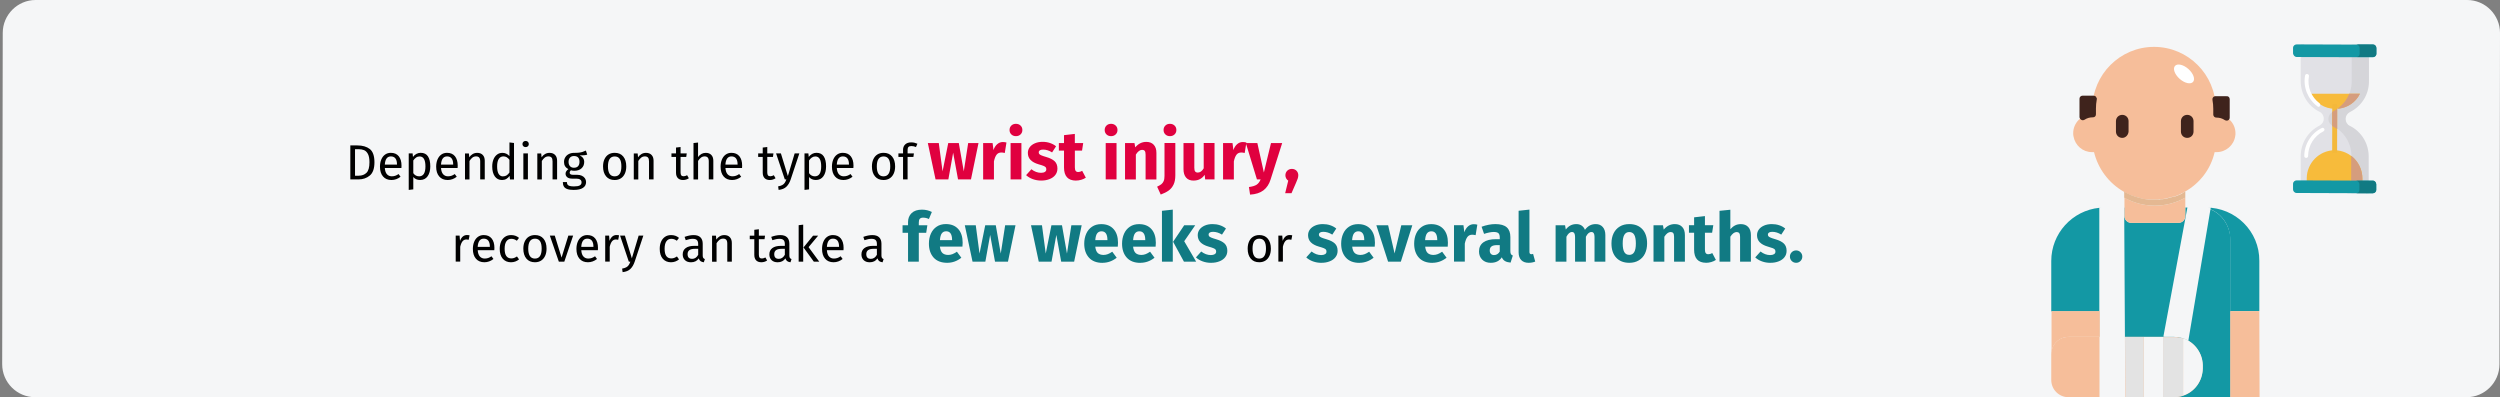 <?xml version="1.0" encoding="UTF-8"?>
<svg xmlns="http://www.w3.org/2000/svg" id="Ebene_1" version="1.1" viewBox="0 0 912 145">
  <rect x="0" y="0" width="912" height="145" fill="#808080" stroke="none"/>
  <defs>
    <style>
      .st0 {
        fill: #d59d7d;
      }

      .st1 {
        fill: #1398a4;
      }

      .st2 {
        fill: #f7bb3b;
      }

      .st3 {
        fill: #fff;
      }

      .st4 {
        fill: #3f231c;
      }

      .st5 {
        fill: #4671c4;
      }

      .st6 {
        fill: #e3e3e3;
      }

      .st7 {
        fill: #df0440;
      }

      .st8 {
        fill: #f6be9a;
      }

      .st9 {
        fill: #f7cdcd;
      }

      .st10 {
        fill: #117a83;
      }

      .st11 {
        fill: #d5d5d9;
      }

      .st12 {
        fill: #e1e1e6;
      }

      .st13 {
        fill: #f4b83a;
      }

      .st14 {
        fill: #e0003f;
      }

      .st15 {
        fill: #e4b892;
      }

      .st16 {
        fill: #f5f6f7;
      }
    </style>
  </defs>
  <g id="Page-1">
    <g id="vorlage">
      <g id="handgelenksverletzung-dauer-en">
        <g id="Mask">
          <path id="Path" class="st16" d="M912,12l-.2,120.9c0,6.6-5.4,12-12,12H12.8c-6.6,0-12-5.4-12-12L1,12C1,5.4,6.4,0,13,0h887c6.6,0,12,5.4,12,12Z"></path>
          <g id="Depending-on-the-typ">
            <path id="Dependingonthetypeof" d="M130.77,65.45c1.62,0,3-.47,4.13-1.41,1.13-.94,1.7-2.56,1.7-4.85s-.57-3.96-1.7-4.83c-1.13-.87-2.64-1.31-4.51-1.31h-2.59v12.4h2.97ZM130.9,64.1h-1.39v-9.68h1.26c.78,0,1.46.12,2.03.35s1.05.7,1.42,1.4c.37.7.56,1.71.56,3.01,0,1.86-.36,3.14-1.08,3.85-.72.71-1.66,1.06-2.81,1.06h0ZM142.81,65.67c1.2,0,2.3-.4,3.31-1.19h0l-.72-.99c-.42.29-.82.5-1.21.63-.38.13-.8.2-1.26.2-.72,0-1.31-.25-1.76-.74-.46-.49-.72-1.26-.79-2.3h6.05c.02-.29.04-.57.04-.85,0-1.46-.34-2.61-1.01-3.44-.67-.83-1.64-1.24-2.9-1.24-.8,0-1.5.22-2.1.65s-1.05,1.03-1.37,1.79-.48,1.64-.48,2.62c0,1.51.37,2.7,1.11,3.56s1.77,1.3,3.09,1.3ZM144.83,60.05h-4.45c.12-1.99.86-2.99,2.21-2.99.74,0,1.3.25,1.67.74s.56,1.21.56,2.14h0v.11ZM149.11,69.28l1.66-.2v-4.5c.6.72,1.43,1.08,2.48,1.08,1.19,0,2.11-.46,2.75-1.37.65-.91.97-2.11.97-3.6,0-1.57-.28-2.79-.85-3.65-.56-.86-1.45-1.3-2.66-1.3-.54,0-1.06.13-1.55.39s-.91.63-1.26,1.11h0l-.13-1.28h-1.42v13.32ZM152.86,64.32c-.43,0-.83-.1-1.19-.3-.36-.2-.66-.48-.9-.85h0v-4.63c.29-.43.62-.79,1.01-1.06.38-.28.81-.41,1.28-.41,1.43,0,2.14,1.21,2.14,3.64s-.78,3.62-2.34,3.62ZM163.31,65.67c1.2,0,2.3-.4,3.31-1.19h0l-.72-.99c-.42.29-.82.5-1.21.63-.38.13-.8.2-1.26.2-.72,0-1.31-.25-1.76-.74s-.72-1.26-.79-2.3h6.05c.02-.29.04-.57.04-.85,0-1.46-.34-2.61-1.01-3.44-.67-.83-1.64-1.24-2.9-1.24-.8,0-1.5.22-2.1.65-.59.43-1.05,1.03-1.37,1.79-.32.76-.48,1.64-.48,2.62,0,1.51.37,2.7,1.11,3.56.74.86,1.77,1.3,3.09,1.3ZM165.33,60.05h-4.45c.12-1.99.86-2.99,2.21-2.99.74,0,1.3.25,1.67.74.37.49.56,1.21.56,2.14h0v.11ZM171.27,65.45v-6.73c.34-.54.7-.95,1.08-1.24s.83-.43,1.33-.43.86.14,1.12.41c.25.28.38.75.38,1.42h0v6.57h1.66v-6.8c0-.9-.24-1.61-.73-2.12s-1.16-.77-2.02-.77c-.6,0-1.15.14-1.65.43-.5.29-.92.68-1.25,1.19h0l-.14-1.4h-1.42v9.49h1.66ZM183.15,65.67c.58,0,1.1-.13,1.57-.4.47-.27.86-.65,1.17-1.12h0l.16,1.31h1.46v-13.3l-1.66-.2v4.97c-.73-.78-1.58-1.17-2.56-1.17-.76,0-1.42.21-1.98.64s-1,1.02-1.3,1.77c-.3.76-.45,1.62-.45,2.59,0,1.5.32,2.69.94,3.58.63.89,1.51,1.33,2.64,1.33ZM183.51,64.35c-.7,0-1.23-.3-1.6-.9-.37-.6-.56-1.51-.56-2.74s.2-2.12.6-2.74c.4-.61.97-.92,1.7-.92.44,0,.84.1,1.2.31s.69.52,1,.93h0v4.64c-.34.47-.68.82-1.04,1.05-.36.23-.79.35-1.3.35ZM191.74,53.66c.35,0,.63-.1.85-.31.22-.21.32-.48.32-.8s-.11-.59-.32-.81c-.22-.22-.5-.32-.85-.32s-.61.11-.83.32c-.22.22-.32.49-.32.81s.11.59.32.8c.22.21.49.31.83.31ZM192.58,65.45v-9.49h-1.66v9.49h1.66ZM197.66,65.45v-6.73c.34-.54.7-.95,1.08-1.24s.83-.43,1.33-.43.86.14,1.12.41.38.75.38,1.42h0v6.57h1.66v-6.8c0-.9-.24-1.61-.73-2.12s-1.16-.77-2.03-.77c-.6,0-1.15.14-1.65.43s-.92.68-1.25,1.19h0l-.14-1.4h-1.42v9.49h1.66ZM209.36,69.28c1.45,0,2.56-.25,3.31-.75.76-.5,1.13-1.21,1.13-2.13,0-.5-.14-.95-.4-1.35-.27-.4-.65-.71-1.14-.94-.49-.23-1.06-.34-1.69-.34h-1.51c-.83,0-1.24-.26-1.24-.77,0-.17.04-.33.13-.49.08-.16.2-.29.34-.39.37.12.77.18,1.21.18,1.12,0,2-.3,2.65-.9.65-.6.97-1.37.97-2.32,0-1.09-.56-1.89-1.67-2.39.62,0,1.15-.02,1.58-.05s.83-.11,1.19-.23h0l-.49-1.49c-.48.22-.89.38-1.21.49-.33.11-.75.2-1.25.27-.5.07-1.13.09-1.87.08-.68,0-1.31.14-1.86.42-.56.28-1,.67-1.31,1.18-.32.5-.48,1.07-.48,1.71s.13,1.13.39,1.56c.26.43.66.78,1.21,1.07-.34.23-.59.49-.77.77s-.27.59-.27.9c0,.52.21.94.62,1.29.41.34,1.02.51,1.83.51h1.49c.6,0,1.07.11,1.4.34.34.23.5.56.5,1.01,0,.49-.21.86-.64,1.11s-1.14.37-2.13.37c-.68,0-1.21-.06-1.58-.17-.37-.11-.63-.28-.77-.5-.14-.22-.22-.52-.22-.91h-1.49c0,.66.13,1.2.38,1.62.25.42.67.73,1.27.94.59.21,1.4.31,2.42.31ZM209.41,61.2c-.64,0-1.13-.2-1.48-.59-.35-.39-.52-.91-.52-1.56s.17-1.15.51-1.54c.34-.39.82-.59,1.45-.59,1.36,0,2.03.7,2.03,2.11,0,.68-.17,1.22-.51,1.59-.34.38-.84.57-1.49.57ZM224.23,65.67c.88,0,1.63-.21,2.27-.62.64-.41,1.12-1,1.46-1.75.34-.75.5-1.62.5-2.6,0-1.52-.37-2.73-1.11-3.62-.74-.89-1.77-1.33-3.11-1.33-.89,0-1.65.21-2.29.62-.64.41-1.12,1-1.46,1.75s-.5,1.62-.5,2.6c0,1.52.37,2.73,1.12,3.62.74.89,1.78,1.33,3.11,1.33ZM224.23,64.33c-1.63,0-2.45-1.21-2.45-3.62s.82-3.64,2.47-3.64,2.43,1.21,2.43,3.62-.82,3.64-2.45,3.64ZM232.85,65.45v-6.73c.34-.54.7-.95,1.08-1.24.38-.29.83-.43,1.33-.43s.86.14,1.12.41.38.75.38,1.42h0v6.57h1.66v-6.8c0-.9-.24-1.61-.73-2.12s-1.16-.77-2.03-.77c-.6,0-1.15.14-1.65.43-.5.29-.91.68-1.25,1.19h0l-.14-1.4h-1.42v9.49h1.66ZM249.17,65.67c.79,0,1.5-.22,2.12-.65h0l-.63-1.1c-.47.25-.89.38-1.26.38-.41,0-.7-.11-.87-.33-.17-.22-.26-.58-.26-1.07h0v-5.65h2.07l.18-1.28h-2.25v-2.34l-1.66.2v2.14h-1.66v1.28h1.66v5.72c0,.88.22,1.55.68,2.01.45.46,1.08.69,1.88.69ZM254.66,65.45v-6.75c.34-.53.7-.94,1.08-1.22s.82-.43,1.31-.43.87.14,1.12.41c.26.28.39.75.39,1.42h0v6.57h1.66v-6.8c0-.9-.24-1.61-.73-2.12-.49-.52-1.16-.77-2.03-.77-1.13,0-2.06.51-2.81,1.53h0v-5.29l-1.66.18v13.28h1.66ZM267.07,65.67c1.2,0,2.3-.4,3.31-1.19h0l-.72-.99c-.42.29-.82.5-1.21.63-.38.13-.8.2-1.26.2-.72,0-1.31-.25-1.76-.74-.46-.49-.72-1.26-.79-2.3h6.05c.02-.29.04-.57.04-.85,0-1.46-.34-2.61-1.01-3.44-.67-.83-1.64-1.24-2.9-1.24-.8,0-1.5.22-2.1.65-.59.43-1.05,1.03-1.37,1.79-.32.76-.48,1.64-.48,2.62,0,1.51.37,2.7,1.11,3.56.74.86,1.77,1.3,3.09,1.3ZM269.08,60.05h-4.45c.12-1.99.86-2.99,2.21-2.99.74,0,1.3.25,1.67.74.37.49.56,1.21.56,2.14h0v.11ZM280.8,65.67c.79,0,1.5-.22,2.12-.65h0l-.63-1.1c-.47.25-.89.38-1.26.38-.41,0-.7-.11-.87-.33-.17-.22-.26-.58-.26-1.07h0v-5.65h2.07l.18-1.28h-2.25v-2.34l-1.66.2v2.14h-1.66v1.28h1.66v5.72c0,.88.23,1.55.68,2.01s1.08.69,1.88.69ZM284.02,69.28c1.24-.13,2.19-.52,2.85-1.16s1.19-1.51,1.56-2.62h0l3.17-9.54h-1.71l-2.48,8.28-2.54-8.28h-1.76l3.19,9.49h.56c-.19.54-.4.97-.62,1.29-.22.32-.52.58-.89.78-.37.2-.87.36-1.49.47h0l.18,1.3ZM293.49,69.28l1.66-.2v-4.5c.6.72,1.43,1.08,2.48,1.08,1.19,0,2.11-.46,2.75-1.37.65-.91.97-2.11.97-3.6,0-1.57-.28-2.79-.85-3.65-.56-.86-1.45-1.3-2.66-1.3-.54,0-1.06.13-1.55.39s-.91.63-1.26,1.11h0l-.13-1.28h-1.42v13.32ZM297.23,64.32c-.43,0-.83-.1-1.19-.3s-.66-.48-.9-.85h0v-4.63c.29-.43.62-.79,1.01-1.06s.81-.41,1.28-.41c1.43,0,2.14,1.21,2.14,3.64s-.78,3.62-2.34,3.62ZM307.69,65.67c1.2,0,2.3-.4,3.31-1.19h0l-.72-.99c-.42.29-.82.5-1.21.63s-.8.2-1.26.2c-.72,0-1.31-.25-1.76-.74-.46-.49-.72-1.26-.79-2.3h6.05c.02-.29.04-.57.04-.85,0-1.46-.34-2.61-1.01-3.44-.67-.83-1.64-1.24-2.9-1.24-.8,0-1.5.22-2.1.65-.59.43-1.05,1.03-1.37,1.79s-.48,1.64-.48,2.62c0,1.51.37,2.7,1.11,3.56.74.86,1.77,1.3,3.09,1.3ZM309.71,60.05h-4.45c.12-1.99.86-2.99,2.21-2.99.74,0,1.3.25,1.67.74.37.49.56,1.21.56,2.14h0v.11ZM322.31,65.67c.88,0,1.63-.21,2.27-.62.64-.41,1.12-1,1.46-1.75s.5-1.62.5-2.6c0-1.52-.37-2.73-1.11-3.62-.74-.89-1.77-1.33-3.1-1.33-.89,0-1.65.21-2.29.62-.64.41-1.12,1-1.46,1.75s-.5,1.62-.5,2.6c0,1.52.37,2.73,1.12,3.62.74.89,1.78,1.33,3.11,1.33ZM322.31,64.33c-1.63,0-2.45-1.21-2.45-3.62s.82-3.64,2.47-3.64,2.43,1.21,2.43,3.62-.82,3.64-2.45,3.64ZM331.09,65.45v-8.21h2.12l.18-1.28h-2.3v-1.31c0-.47.11-.81.32-1.04.22-.22.58-.33,1.08-.33.56,0,1.12.12,1.66.36h0l.52-1.21c-.4-.17-.76-.29-1.11-.37-.34-.08-.73-.12-1.16-.12-.94,0-1.66.25-2.19.75-.52.5-.78,1.16-.78,1.97h0v1.3h-1.69v1.28h1.69v8.21h1.66Z"></path>
            <path id="wristinjury" class="st14" d="M345.96,65.45l1.75-9.75,1.78,9.75h4.72l2.75-13.27h-3.77l-1.6,10.33-1.82-10.33h-3.85l-2.07,10.33-1.38-10.33h-4l2.82,13.27h4.68ZM362.59,65.45v-6.57c.23-1.08.55-1.9.96-2.44.41-.54,1-.81,1.79-.81.3,0,.7.06,1.2.18h0l.62-3.82c-.4-.12-.84-.18-1.32-.18-.77,0-1.45.26-2.06.79s-1.06,1.25-1.36,2.16h0l-.32-2.57h-3.45v13.27h3.95ZM370.61,49.67c.68,0,1.25-.21,1.69-.64.44-.42.66-.96.66-1.61s-.22-1.19-.66-1.61c-.44-.42-1-.64-1.69-.64s-1.24.21-1.68.64c-.43.43-.65.96-.65,1.61s.22,1.19.65,1.61.99.64,1.68.64ZM372.61,65.45v-13.27h-3.95v13.27h3.95ZM379.86,65.87c1.1,0,2.1-.18,3-.53.9-.35,1.61-.85,2.12-1.51s.77-1.44.77-2.34c0-1.13-.34-2.02-1.01-2.66-.67-.64-1.7-1.16-3.09-1.56-.8-.23-1.39-.43-1.77-.6s-.64-.33-.76-.49c-.12-.16-.19-.36-.19-.61,0-.32.14-.56.41-.74.28-.18.67-.26,1.19-.26,1.1,0,2.19.34,3.27,1.03h0l1.45-2.23c-.63-.52-1.37-.92-2.2-1.2-.83-.28-1.72-.43-2.67-.43-1.08,0-2.04.18-2.86.54-.82.36-1.46.84-1.9,1.45-.44.61-.66,1.3-.66,2.06,0,1.02.32,1.87.98,2.55.65.68,1.63,1.22,2.95,1.6.83.23,1.44.43,1.82.59.38.16.64.33.78.51.13.18.2.43.2.75,0,.4-.17.71-.51.92-.34.22-.81.33-1.41.33-1.23,0-2.41-.43-3.52-1.3h0l-1.93,2.15c.67.62,1.48,1.1,2.44,1.45.96.35,2,.53,3.11.53ZM392.51,65.87c.63,0,1.27-.09,1.91-.28.64-.18,1.2-.44,1.69-.77h0l-1.33-2.5c-.5.28-.98.43-1.42.43s-.75-.13-.95-.4c-.2-.27-.3-.71-.3-1.32h0v-6.1h2.62l.42-2.75h-3.05v-3.33l-3.95.45v2.88h-1.88v2.75h1.88v6.15c0,3.18,1.45,4.78,4.35,4.8ZM405.31,49.67c.68,0,1.25-.21,1.69-.64.44-.42.66-.96.66-1.61s-.22-1.19-.66-1.61c-.44-.42-1-.64-1.69-.64s-1.24.21-1.67.64c-.43.43-.65.96-.65,1.61s.22,1.19.65,1.61c.43.42.99.64,1.67.64ZM407.31,65.45v-13.27h-3.95v13.27h3.95ZM414.36,65.45v-9.07c.73-1.15,1.5-1.72,2.3-1.72.42,0,.73.13.94.39s.31.72.31,1.39h0v9.02h3.95v-9.7c0-1.27-.33-2.25-.98-2.95s-1.55-1.05-2.7-1.05c-.82,0-1.55.17-2.21.5-.66.33-1.27.83-1.84,1.5h0l-.27-1.57h-3.45v13.27h3.95ZM426.79,49.67c.68,0,1.25-.21,1.69-.64.44-.42.66-.96.66-1.61s-.22-1.19-.66-1.61c-.44-.42-1-.64-1.69-.64s-1.24.21-1.67.64c-.43.43-.65.96-.65,1.61s.22,1.19.65,1.61c.43.42.99.64,1.67.64ZM423.44,70.97c1.15-.42,2.1-.9,2.86-1.44.76-.54,1.36-1.26,1.8-2.16.44-.9.66-2.04.66-3.43h0v-11.77h-3.95v12.02c0,.78-.1,1.41-.31,1.89-.21.48-.5.85-.86,1.14-.37.28-.88.58-1.52.88h0l1.32,2.88ZM435.44,65.87c1.72,0,3.06-.7,4.03-2.1h0l.17,1.67h3.42v-13.27h-3.95v9.23c-.6,1.03-1.32,1.55-2.15,1.55-.43,0-.75-.13-.96-.39-.21-.26-.31-.71-.31-1.36h0v-9.02h-3.95v9.52c0,1.32.31,2.34.94,3.08s1.55,1.1,2.76,1.1ZM450.11,65.45v-6.57c.23-1.08.55-1.9.96-2.44s1-.81,1.79-.81c.3,0,.7.06,1.2.18h0l.62-3.82c-.4-.12-.84-.18-1.32-.18-.77,0-1.45.26-2.06.79s-1.06,1.25-1.36,2.16h0l-.32-2.57h-3.45v13.27h3.95ZM456.04,71c2.03-.12,3.65-.64,4.86-1.56,1.21-.93,2.08-2.25,2.61-3.96h0l4.23-13.3h-4.08l-2.6,10.75-2.38-10.75h-4.2l4.05,13.27h1.35c-.37.88-.85,1.52-1.46,1.93-.61.4-1.55.68-2.81.85h0l.42,2.78Z"></path>
          </g>
        </g>
        <g id="Group">
          <path id="Path1" data-name="Path" class="st1" d="M802.7,75.7h-5.5v3.1c0,1.4-1.1,2.5-2.5,2.5h-17.2c-1.4,0-2.5-1.1-2.5-2.5v-3.1h-5.5l-3.5.1v1.8h0v67.3h47.7v-57.3c-.1-6.6-5-11.9-11-11.9Z"></path>
          <path id="Path2" data-name="Path" class="st9" d="M777.4,71.1c-.4-.2-.9-.4-1.3-.6.5.3.9.5,1.3.6Z"></path>
          <path id="Path3" data-name="Path" class="st8" d="M797.2,72.1v6.7c0,1.4-1.1,2.5-2.5,2.5h-17.2c-1.4,0-2.5-1.1-2.5-2.5h0v-6.7c6.8,3.9,15.3,3.9,22.2,0Z"></path>
          <path id="Path4" data-name="Path" class="st8" d="M793.1,144.9h-38.5c-3.5,0-6.3-2.8-6.3-6.3h0v-9.4c0-3.5,2.8-6.3,6.3-6.3h38.5c5.7,0,10.4,4.7,10.4,10.4h0v1.2c0,5.7-4.6,10.4-10.4,10.4Z"></path>
          <path id="Path5" data-name="Path" class="st1" d="M804.7,75.7h-1.2c5.7.5,10.1,5.6,10.1,11.9v25.9h10.6v-18.3c.1-10.8-8.7-19.5-19.5-19.5Z"></path>
          <path id="Path6" data-name="Path" class="st16" d="M789.7,122.9h3.4c1.8,0,3.7.5,5.2,1.4l8.2-48.7c-2.8-.3-5.6-.3-8.5-.1l-8.8,47.3.5.1h0Z"></path>
          <polygon id="Path7" data-name="Path" class="st16" points="782 122.9 789.2 122.9 789.2 144.9 782 144.9 782 122.9"></polygon>
          <path id="Path8" data-name="Path" class="st16" d="M796.4,123.4v20.9c4.3-1.4,7.1-5.4,7.2-9.9v-1.2c-.1-4.4-3-8.4-7.2-9.8Z"></path>
          <path id="Path9" data-name="Path" class="st6" d="M793.1,144.9c1.1,0,2.2-.2,3.3-.5v-20.9c-.2-.1-.5-.2-.8-.2h-.1c-.2-.1-.4-.1-.7-.1-.1,0-.3,0-.4-.1-.2,0-.3,0-.5-.1h-4.8v22h4v-.1Z"></path>
          <path id="Path10" data-name="Path" class="st1" d="M765.9,77.6v-1.8h0c-10,1-17.6,9.4-17.6,19.4v18.4h17.6v-36h0Z"></path>
          <polygon id="Path11" data-name="Path" class="st8" points="824.2 113.5 813.6 113.5 813.6 144.9 824.3 144.9 824.2 113.5"></polygon>
          <polygon id="Path12" data-name="Path" class="st6" points="775.2 122.9 775.4 144.9 782 144.9 782 122.9 775.2 122.9"></polygon>
          <path id="Path13" data-name="Path" class="st8" d="M815.5,48.6c0,.4,0,.7-.1,1.1-.5,3.3-3.4,5.8-6.8,5.8h-.7c-1.4,6.1-5.3,11.3-10.8,14.4-.4.2-.8.5-1.3.7-.2.1-.4.2-.6.3-.2.1-.4.2-.7.3-.2.1-.4.2-.5.2-.2.1-.3.1-.5.2-.1,0-.2.1-.4.1h-.1c-.2.1-.3.1-.5.1-.2.1-.5.1-.7.2-.2.1-.4.1-.5.1s-.2.1-.3.1-.3.1-.4.1-.2,0-.3.1c-.2,0-.4.1-.6.1-.4.1-.8.1-1.3.2h-.4c-.2,0-.5,0-.7.1h-3.9c-.4,0-.8-.1-1.3-.2-.2,0-.4-.1-.6-.1-.1,0-.2,0-.3-.1-.2,0-.3-.1-.5-.1-.1,0-.2,0-.2-.1-.4-.1-.8-.2-1.2-.3-.2-.1-.4-.1-.6-.2-.3-.1-.6-.2-.9-.3-.2-.1-.4-.1-.5-.2-.4-.2-.9-.4-1.3-.6-.4-.2-.8-.4-1.3-.7-5.4-3.1-9.3-8.3-10.8-14.4h-.7c-3.4,0-6.2-2.4-6.8-5.8-.1-.4-.1-.7-.1-1.1,0-3.8,3.1-6.9,6.9-6.9h.1v-2.1c0-12.4,10.1-22.5,22.5-22.5s22.5,10.1,22.5,22.5v2.1h.1c4.1.1,7.1,3.2,7.1,6.9h0Z"></path>
          <ellipse id="Oval" class="st3" cx="796.78" cy="27.01" rx="2.4" ry="4.4" transform="translate(247.83 605.15) rotate(-48.43)"></ellipse>
          <path id="Path14" data-name="Path" class="st15" d="M797.2,69.9v2.2c-6.9,3.9-15.4,3.9-22.3,0v-2.2c.4.2.8.5,1.3.7.4.2.9.4,1.3.6.2.1.4.2.5.2.3.1.6.2.9.3.2.1.4.1.6.2.4.1.8.2,1.2.3.1,0,.2,0,.2.1.2,0,.3.1.5.1.1,0,.2,0,.3.1.2,0,.4.1.6.1.4.1.8.1,1.3.2h3.9c.2,0,.5,0,.7-.1h.4c.4,0,.8-.1,1.3-.2.2,0,.4-.1.6-.1.1,0,.2,0,.3-.1.1,0,.3-.1.4-.1s.2,0,.3-.1c.2,0,.4-.1.5-.1.2-.1.5-.1.7-.2.2,0,.3-.1.5-.1h.1c.1,0,.3-.1.4-.1.2-.1.3-.1.5-.2.2-.1.4-.1.5-.2.2-.1.4-.2.7-.3.2-.1.4-.2.6-.3.3-.3.8-.5,1.2-.7Z"></path>
          <path id="Path15" data-name="Path" class="st4" d="M774.2,50.3c-1.3,0-2.3-1-2.3-2.3v-3.8c0-1.3,1-2.3,2.3-2.3s2.3,1,2.3,2.3h0v3.8c-.1,1.3-1.1,2.3-2.3,2.3Z"></path>
          <path id="Path16" data-name="Path" class="st4" d="M797.9,50.3c-1.3,0-2.3-1-2.3-2.3h0v-3.8c0-1.3,1-2.3,2.3-2.3s2.3,1,2.3,2.3h0v3.8c0,1.3-1,2.3-2.3,2.3h0Z"></path>
          <path id="Path17" data-name="Path" class="st5" d="M808.2,36.2c.2,1.2.3,2.3.3,3.5v2.1h.1c1.3,0,2.5.4,3.6,1v-6.7h-4v.1Z"></path>
          <path id="Path18" data-name="Path" class="st5" d="M759.8,36.2v6.7c1.1-.7,2.3-1,3.6-1h.1v-2.1c0-1.2.1-2.3.3-3.5l-4-.1Z"></path>
          <g id="Path19" data-name="Path">
            <path class="st4" d="M813.4,36.2v6.7c0,.4-.2.8-.6,1-.2.1-.4.1-.6.1s-.4-.1-.6-.2c-.9-.6-1.9-.9-3-.9h-.1c-.6,0-1.1-.5-1.1-1.1v-2.1c0-1.1-.1-2.2-.3-3.3-.1-.6.3-1.2.9-1.3h4.2c.7-.1,1.2.4,1.2,1.1Z"></path>
            <path class="st4" d="M764.9,36.3c-.2,1.1-.3,2.2-.3,3.3v2.1c0,.3-.1.6-.3.8-.2.2-.5.3-.8.3h-.1c-1.1,0-2.1.3-3,.9-.5.3-1.2.2-1.6-.4-.1-.2-.2-.4-.2-.6v-6.7c0-.6.5-1.1,1.1-1.1h4c.3,0,.7.1.9.4.3.4.4.7.3,1Z"></path>
          </g>
          <path id="Path20" data-name="Path" class="st16" d="M774.9,75.5c-3-.4-6-.4-9,.1v69.3h9.4l-.4-69.4Z"></path>
          <path id="Path21" data-name="Path" class="st8" d="M754.7,122.9h11.3v-9.4h-17.6v15.7c-.1-3.5,2.8-6.3,6.3-6.3q-.1,0,0,0Z"></path>
        </g>
        <g id="Group1" data-name="Group">
          <path id="Path22" data-name="Path" class="st12" d="M839.3,29.6v-13.4l24.4.1v13.4c0,4.8-2.7,9.1-6.9,11.2-.9.5-1.5,1.4-1.5,2.4v.2c0,1,.6,2,1.5,2.4,4.2,2.1,6.9,6.5,6.9,11.2v13.4l-24.4-.1v-13.4c0-4.8,2.7-9.1,6.9-11.2.9-.5,1.5-1.4,1.5-2.4v-.2c0-1-.6-2-1.5-2.4-4.3-2.1-6.9-6.5-6.9-11.2Z"></path>
          <path id="Path-2" class="st3" d="M841.3,57.6c.4,0,.7-.3.7-.7h0c0-3.8,2.2-7.3,5.6-9,.3-.2.5-.6.3-.9-.2-.3-.6-.5-.9-.3h0c-3.9,1.9-6.4,5.9-6.4,10.3,0,.3.3.6.7.6h0Z"></path>
          <path id="Path-3" class="st11" d="M850.9,45.9c-.9-.5-1.5-1.4-1.5-2.4v-.2c0-1,.6-2,1.5-2.4,4.3-2.1,7-6.5,7-11.2v-13.4h6.3v13.4c0,4.8-2.7,9.1-7,11.2-.9.5-1.5,1.4-1.5,2.4v.2c0,1,.6,2,1.5,2.4,4.3,2.1,6.9,6.5,6.9,11.2v13.4h-6.3v-13.4c.1-4.7-2.6-9.1-6.9-11.2Z"></path>
          <path id="Path-4" class="st2" d="M860.9,34.2c-1.7,3.4-5.2,5.5-9,5.5h-.1c-3.8,0-7.2-2.2-8.9-5.5h18Z"></path>
          <path id="Path-5" class="st2" d="M841.5,66.8v-1.7c0-5.6,4.5-10.2,10.1-10.3h.1c5.6.1,10.1,4.7,10.1,10.3v1.7h-20.3Z"></path>
          <rect id="Rectangle" class="st13" x="842.74" y="45.98" width="17.9" height="1.8" transform="translate(803.03 898.47) rotate(-89.88)"></rect>
          <path id="Path-6" class="st0" d="M857.7,56.9v-.1c2.6,2,4.1,5.1,4.1,8.4v1.7h-4.1v-10h0Z"></path>
          <path id="Path-7" class="st0" d="M852.6,47.1c-.6-.4-1.2-.8-1.8-1.1v-5.2c.6-.3,1.3-.7,1.8-1.1v7.4Z"></path>
          <path id="Path-8" class="st0" d="M852.6,39.7c2-1.4,3.5-3.3,4.4-5.5h3.9c-1.5,3.2-4.7,5.3-8.3,5.5Z"></path>
          <path id="Path-9" class="st1" d="M837.8,20.8l27.8.1c.7,0,1.3-.6,1.3-1.2h0v-2.1c0-.7-.6-1.3-1.3-1.3h0l-27.8-.1c-.7,0-1.3.6-1.3,1.2h0v2.1c.1.7.7,1.3,1.3,1.3h0Z"></path>
          <path id="Path-10" class="st1" d="M865.6,65.9l-27.8-.1c-.7,0-1.3.6-1.3,1.2h0v2.1c0,.7.6,1.3,1.3,1.3h0l27.8.1c.7,0,1.3-.6,1.3-1.2h0v-2.1c-.1-.7-.6-1.3-1.3-1.3Z"></path>
          <path id="Path-11" class="st10" d="M860.8,19.6v-2.1c0-.7-.6-1.2-1.2-1.3h6.1c.7,0,1.2.6,1.2,1.3h0v2.1c0,.7-.6,1.2-1.2,1.2h-6.1c.7,0,1.2-.5,1.2-1.2Z"></path>
          <path id="Path-12" class="st10" d="M860.7,69.3v-2.1c0-.7-.6-1.2-1.2-1.3h6.1c.7,0,1.2.6,1.2,1.3v2.1c0,.7-.6,1.2-1.2,1.2h-6.1c.7,0,1.2-.5,1.2-1.2h0Z"></path>
          <path id="Path-13" class="st3" d="M846.3,38.7c.2-.3.2-.7-.1-1h0c-3.1-2.3-4.6-6.1-3.9-9.9.1-.4-.2-.7-.6-.8-.4-.1-.7.2-.8.5-.8,4.3,1,8.7,4.5,11.3.3.3.7.2.9-.1h0Z"></path>
        </g>
      </g>
    </g>
  </g>
  <path class="st7" d="M473.61,63.95c0,.81-.26,1.48-.83,2.76l-1.64,3.77h-2.31l1.12-4.58c-.65-.44-1.04-1.14-1.04-1.95,0-1.33,1.01-2.34,2.37-2.34s2.34,1.01,2.34,2.34Z"></path>
  <g>
    <path id="recoverycantakea" d="M167.89,95.45v-5.42c.2-.91.49-1.58.85-2.02.36-.43.83-.65,1.42-.65.26,0,.54.04.83.11h0l.31-1.62c-.29-.07-.6-.11-.94-.11-.58,0-1.08.18-1.51.54-.43.36-.77.89-1.03,1.6h0l-.16-1.93h-1.42v9.49h1.66ZM176.7,95.67c1.2,0,2.3-.4,3.31-1.19h0l-.72-.99c-.42.29-.82.5-1.21.63-.38.13-.8.2-1.26.2-.72,0-1.31-.25-1.76-.74s-.72-1.26-.79-2.3h6.05c.02-.29.04-.57.04-.85,0-1.46-.34-2.61-1.01-3.44-.67-.83-1.64-1.24-2.9-1.24-.8,0-1.5.22-2.1.65s-1.05,1.03-1.37,1.79c-.32.76-.48,1.64-.48,2.62,0,1.51.37,2.7,1.11,3.56s1.77,1.3,3.09,1.3ZM178.71,90.05h-4.45c.12-1.99.86-2.99,2.21-2.99.74,0,1.3.25,1.67.74.37.49.56,1.21.56,2.14h0v.11ZM186.45,95.67c1.07,0,2.03-.35,2.9-1.04h0l-.76-1.08c-.38.25-.73.43-1.04.55-.31.11-.65.17-1.03.17-.78,0-1.38-.28-1.8-.85-.42-.57-.63-1.45-.63-2.66s.21-2.11.64-2.72c.43-.61,1.02-.92,1.79-.92.38,0,.73.06,1.05.17.32.11.64.29.98.53h0l.79-1.04c-.43-.36-.88-.62-1.35-.78-.47-.16-.98-.24-1.55-.24-.85,0-1.59.21-2.21.63-.62.42-1.1,1.01-1.43,1.76s-.5,1.64-.5,2.65c0,1.52.37,2.72,1.11,3.58s1.75,1.3,3.03,1.3ZM195.15,95.67c.88,0,1.63-.21,2.27-.62.64-.41,1.12-1,1.46-1.75s.5-1.62.5-2.6c0-1.52-.37-2.73-1.11-3.62-.74-.89-1.77-1.33-3.11-1.33-.89,0-1.65.21-2.29.62-.64.41-1.12,1-1.46,1.75s-.5,1.62-.5,2.6c0,1.52.37,2.73,1.12,3.62s1.78,1.33,3.11,1.33ZM195.15,94.33c-1.63,0-2.45-1.21-2.45-3.62s.82-3.64,2.47-3.64,2.43,1.21,2.43,3.62-.82,3.64-2.45,3.64ZM205.86,95.45l3.22-9.49h-1.75l-2.47,8.01-2.48-8.01h-1.8l3.28,9.49h2ZM214.48,95.67c1.2,0,2.3-.4,3.31-1.19h0l-.72-.99c-.42.29-.82.5-1.21.63s-.8.2-1.26.2c-.72,0-1.31-.25-1.76-.74-.46-.49-.72-1.26-.79-2.3h6.05c.02-.29.04-.57.04-.85,0-1.46-.34-2.61-1.01-3.44-.67-.83-1.64-1.24-2.9-1.24-.8,0-1.5.22-2.1.65-.59.43-1.05,1.03-1.37,1.79s-.48,1.64-.48,2.62c0,1.51.37,2.7,1.11,3.56s1.77,1.3,3.09,1.3ZM216.49,90.05h-4.45c.12-1.99.86-2.99,2.21-2.99.74,0,1.3.25,1.67.74.37.49.56,1.21.56,2.14h0v.11ZM222.43,95.45v-5.42c.2-.91.49-1.58.85-2.02.36-.43.83-.65,1.42-.65.26,0,.54.04.83.11h0l.31-1.62c-.29-.07-.6-.11-.94-.11-.58,0-1.08.18-1.51.54-.43.36-.77.89-1.03,1.6h0l-.16-1.93h-1.42v9.49h1.66ZM227.11,99.28c1.24-.13,2.19-.52,2.85-1.16.67-.64,1.18-1.51,1.56-2.62h0l3.17-9.54h-1.71l-2.48,8.28-2.54-8.28h-1.76l3.19,9.49h.56c-.19.54-.4.97-.62,1.29-.22.32-.52.58-.89.78-.37.2-.87.36-1.49.47h0l.18,1.3ZM244.81,95.67c1.07,0,2.03-.35,2.9-1.04h0l-.76-1.08c-.38.25-.73.43-1.04.55-.31.11-.65.17-1.03.17-.78,0-1.38-.28-1.8-.85-.42-.57-.63-1.45-.63-2.66s.21-2.11.64-2.72c.43-.61,1.02-.92,1.79-.92.38,0,.74.06,1.05.17.32.11.64.29.98.53h0l.79-1.04c-.43-.36-.88-.62-1.35-.78-.47-.16-.98-.24-1.55-.24-.85,0-1.59.21-2.2.63-.62.42-1.1,1.01-1.43,1.76-.34.76-.5,1.64-.5,2.65,0,1.52.37,2.72,1.11,3.58.74.86,1.75,1.3,3.03,1.3ZM256.76,95.67l.38-1.15c-.26-.1-.46-.24-.59-.42-.13-.19-.2-.47-.2-.85h0v-4.34c0-1.01-.28-1.78-.83-2.33-.55-.55-1.39-.82-2.5-.82-1.01,0-2.1.22-3.28.65h0l.41,1.21c1.01-.34,1.86-.5,2.56-.5s1.17.14,1.49.43c.32.29.49.77.49,1.44h0v.7h-1.46c-1.33,0-2.36.27-3.09.81-.73.54-1.09,1.31-1.09,2.32,0,.85.27,1.54.81,2.07.54.53,1.28.79,2.21.79,1.25,0,2.19-.47,2.83-1.42.14.46.37.79.67,1.01.3.22.7.35,1.19.41h0ZM252.46,94.42c-.54,0-.95-.14-1.22-.43s-.41-.71-.41-1.28c0-1.3.88-1.94,2.63-1.94h1.24v2.18c-.54.98-1.28,1.48-2.23,1.48ZM261.4,95.45v-6.73c.34-.54.7-.95,1.08-1.24s.83-.43,1.33-.43.86.14,1.12.41c.25.28.38.75.38,1.42h0v6.57h1.66v-6.8c0-.9-.24-1.61-.73-2.12-.49-.52-1.16-.77-2.02-.77-.6,0-1.15.14-1.65.43-.5.29-.91.68-1.25,1.19h0l-.14-1.4h-1.42v9.49h1.66ZM277.73,95.67c.79,0,1.5-.22,2.12-.65h0l-.63-1.1c-.47.25-.89.38-1.26.38-.41,0-.7-.11-.87-.33-.17-.22-.26-.58-.26-1.07h0v-5.65h2.07l.18-1.28h-2.25v-2.34l-1.66.2v2.14h-1.66v1.28h1.66v5.72c0,.88.23,1.55.67,2.01.45.46,1.08.69,1.88.69ZM288.37,95.67l.38-1.15c-.26-.1-.46-.24-.59-.42-.13-.19-.2-.47-.2-.85h0v-4.34c0-1.01-.28-1.78-.83-2.33-.55-.55-1.39-.82-2.5-.82-1.01,0-2.1.22-3.28.65h0l.41,1.21c1.01-.34,1.86-.5,2.56-.5s1.17.14,1.49.43c.32.29.49.77.49,1.44h0v.7h-1.46c-1.33,0-2.36.27-3.09.81-.73.54-1.09,1.31-1.09,2.32,0,.85.27,1.54.81,2.07.54.53,1.28.79,2.21.79,1.25,0,2.19-.47,2.83-1.42.14.46.37.79.67,1.01.3.22.7.35,1.19.41h0ZM284.07,94.42c-.54,0-.95-.14-1.22-.43s-.41-.71-.41-1.28c0-1.3.88-1.94,2.63-1.94h1.24v2.18c-.54.98-1.28,1.48-2.23,1.48ZM293.01,95.45v-13.5l-1.66.2v13.3h1.66ZM298.86,95.45l-3.89-5.29,3.49-4.19h-1.85l-3.49,4.3,3.76,5.18h1.98ZM304.08,95.67c1.2,0,2.3-.4,3.31-1.19h0l-.72-.99c-.42.29-.82.5-1.21.63s-.8.2-1.26.2c-.72,0-1.31-.25-1.76-.74-.46-.49-.72-1.26-.79-2.3h6.05c.02-.29.04-.57.04-.85,0-1.46-.34-2.61-1.01-3.44-.67-.83-1.64-1.24-2.9-1.24-.8,0-1.5.22-2.1.65-.59.43-1.05,1.03-1.37,1.79s-.48,1.64-.48,2.62c0,1.51.37,2.7,1.11,3.56.74.86,1.77,1.3,3.09,1.3ZM306.1,90.05h-4.45c.12-1.99.86-2.99,2.21-2.99.74,0,1.3.25,1.67.74s.56,1.21.56,2.14h0v.11ZM321.96,95.67l.38-1.15c-.26-.1-.46-.24-.59-.42-.13-.19-.2-.47-.2-.85h0v-4.34c0-1.01-.28-1.78-.83-2.33-.55-.55-1.39-.82-2.5-.82-1.01,0-2.1.22-3.28.65h0l.41,1.21c1.01-.34,1.86-.5,2.56-.5s1.17.14,1.49.43c.32.29.49.77.49,1.44h0v.7h-1.46c-1.33,0-2.36.27-3.09.81-.73.54-1.09,1.31-1.09,2.32,0,.85.27,1.54.81,2.07s1.28.79,2.21.79c1.25,0,2.19-.47,2.83-1.42.14.46.37.79.67,1.01.3.22.7.35,1.19.41h0ZM317.65,94.42c-.54,0-.95-.14-1.22-.43s-.41-.71-.41-1.28c0-1.3.88-1.94,2.63-1.94h1.24v2.18c-.54.98-1.28,1.48-2.23,1.48Z"></path>
    <path class="st10" d="M335.18,95.45v-10.52h2.7l.42-2.75h-3.12v-1.03c0-.63.12-1.08.38-1.35s.66-.4,1.22-.4c.72,0,1.41.17,2.08.5h0l1.08-2.57c-1.1-.57-2.31-.85-3.62-.85-1.63,0-2.89.42-3.76,1.26s-1.31,1.93-1.31,3.26h0v1.18h-2v2.75h2v10.52h3.95Z"></path>
    <path class="st10" d="M345.53,95.87c1.9,0,3.62-.62,5.17-1.85h0l-1.62-2.2c-.58.4-1.12.7-1.62.89-.5.19-1.02.29-1.55.29-.88,0-1.58-.23-2.08-.68-.5-.45-.82-1.23-.95-2.35h8.22c.05-.4.08-.88.08-1.43,0-2.13-.54-3.8-1.62-5s-2.58-1.8-4.5-1.8c-1.3,0-2.42.31-3.35.94-.93.62-1.64,1.48-2.12,2.55-.48,1.07-.72,2.29-.72,3.64,0,2.13.58,3.83,1.72,5.1,1.15,1.27,2.8,1.9,4.95,1.9Z"></path>
    <path class="st16" d="M347.31,87.6h-4.42c.08-1.15.31-1.98.69-2.48s.9-.75,1.59-.75c1.4,0,2.12,1.02,2.15,3.05h0v.18Z"></path>
    <polygon class="st10" points="359.46 95.45 361.21 85.7 362.98 95.45 367.71 95.45 370.46 82.17 366.68 82.17 365.08 92.5 363.26 82.17 359.41 82.17 357.33 92.5 355.96 82.17 351.96 82.17 354.78 95.45 359.46 95.45"></polygon>
  </g>
  <g>
    <path id="fewweeks" class="st10" d="M383.6,95.45l1.75-9.75,1.77,9.75h4.73l2.75-13.28h-3.77l-1.6,10.33-1.82-10.33h-3.85l-2.07,10.33-1.38-10.33h-4l2.83,13.28h4.67ZM402.2,95.87c1.9,0,3.62-.62,5.17-1.85h0l-1.62-2.2c-.58.4-1.12.7-1.62.89-.5.19-1.02.29-1.55.29-.88,0-1.58-.23-2.08-.67-.5-.45-.82-1.23-.95-2.35h8.22c.05-.4.08-.88.08-1.42,0-2.13-.54-3.8-1.62-5s-2.58-1.8-4.5-1.8c-1.3,0-2.42.31-3.35.94-.93.62-1.64,1.47-2.12,2.55s-.73,2.29-.73,3.64c0,2.13.58,3.83,1.73,5.1s2.8,1.9,4.95,1.9ZM403.98,87.6h-4.42c.08-1.15.31-1.97.69-2.47s.9-.75,1.59-.75c1.4,0,2.12,1.02,2.15,3.05h0v.17ZM416,95.87c1.9,0,3.62-.62,5.17-1.85h0l-1.62-2.2c-.58.4-1.12.7-1.62.89-.5.19-1.02.29-1.55.29-.88,0-1.58-.23-2.08-.67-.5-.45-.82-1.23-.95-2.35h8.22c.05-.4.08-.88.08-1.42,0-2.13-.54-3.8-1.62-5-1.08-1.2-2.58-1.8-4.5-1.8-1.3,0-2.42.31-3.35.94s-1.64,1.47-2.12,2.55-.73,2.29-.73,3.64c0,2.13.58,3.83,1.73,5.1,1.15,1.27,2.8,1.9,4.95,1.9ZM417.78,87.6h-4.42c.08-1.15.31-1.97.69-2.47s.9-.75,1.59-.75c1.4,0,2.12,1.02,2.15,3.05h0v.17ZM427.83,95.45v-18.98l-3.95.43v18.55h3.95ZM436.35,95.45l-4.35-7.45,4.02-5.83h-4.02l-4.05,6.03,3.95,7.25h4.45ZM441.83,95.87c1.1,0,2.1-.17,3-.53.9-.35,1.61-.85,2.12-1.51.52-.66.78-1.44.78-2.34,0-1.13-.34-2.02-1.01-2.66-.68-.64-1.7-1.16-3.09-1.56-.8-.23-1.39-.43-1.78-.6s-.64-.33-.76-.49-.19-.36-.19-.61c0-.32.14-.56.41-.74.28-.17.67-.26,1.19-.26,1.1,0,2.19.34,3.28,1.02h0l1.45-2.22c-.63-.52-1.37-.92-2.2-1.2-.83-.28-1.73-.42-2.68-.42-1.08,0-2.04.18-2.86.54s-1.46.84-1.9,1.45-.66,1.3-.66,2.06c0,1.02.33,1.87.97,2.55.65.68,1.63,1.22,2.95,1.6.83.23,1.44.43,1.82.59.38.16.64.33.78.51s.2.43.2.75c0,.4-.17.71-.51.92s-.81.33-1.41.33c-1.23,0-2.41-.43-3.53-1.3h0l-1.92,2.15c.67.62,1.48,1.1,2.44,1.45.96.35,2,.53,3.11.53Z"></path>
    <path id="or" d="M459.38,95.67c.88,0,1.63-.21,2.27-.62.64-.41,1.12-1,1.46-1.75.34-.75.5-1.62.5-2.6,0-1.52-.37-2.73-1.11-3.62s-1.77-1.33-3.1-1.33c-.89,0-1.65.21-2.29.62s-1.12,1-1.46,1.75-.5,1.62-.5,2.6c0,1.52.37,2.73,1.12,3.62s1.78,1.33,3.11,1.33ZM459.38,94.33c-1.63,0-2.45-1.21-2.45-3.62s.82-3.64,2.47-3.64,2.43,1.21,2.43,3.62-.82,3.64-2.45,3.64ZM468,95.45v-5.42c.2-.91.49-1.58.85-2.02s.83-.65,1.42-.65c.26,0,.54.04.83.11h0l.31-1.62c-.29-.07-.6-.11-.94-.11-.58,0-1.08.18-1.51.54s-.77.89-1.03,1.6h0l-.16-1.93h-1.42v9.49h1.66Z"></path>
    <path id="severalmonths." class="st10" d="M482.06,95.87c1.1,0,2.1-.17,3-.53.9-.35,1.61-.85,2.12-1.51.52-.66.78-1.44.78-2.34,0-1.13-.34-2.02-1.01-2.66-.67-.64-1.7-1.16-3.09-1.56-.8-.23-1.39-.43-1.77-.6-.38-.17-.64-.33-.76-.49s-.19-.36-.19-.61c0-.32.14-.56.41-.74.28-.17.67-.26,1.19-.26,1.1,0,2.19.34,3.28,1.02h0l1.45-2.22c-.63-.52-1.37-.92-2.2-1.2-.83-.28-1.72-.42-2.67-.42-1.08,0-2.04.18-2.86.54s-1.46.84-1.9,1.45-.66,1.3-.66,2.06c0,1.02.32,1.87.97,2.55s1.63,1.22,2.95,1.6c.83.23,1.44.43,1.82.59s.64.33.78.51.2.43.2.75c0,.4-.17.71-.51.92s-.81.33-1.41.33c-1.23,0-2.41-.43-3.53-1.3h0l-1.93,2.15c.67.62,1.48,1.1,2.44,1.45.96.35,2,.53,3.11.53ZM495.91,95.87c1.9,0,3.62-.62,5.18-1.85h0l-1.62-2.2c-.58.4-1.12.7-1.62.89-.5.19-1.02.29-1.55.29-.88,0-1.57-.23-2.07-.67-.5-.45-.82-1.23-.95-2.35h8.22c.05-.4.08-.88.08-1.42,0-2.13-.54-3.8-1.62-5-1.08-1.2-2.58-1.8-4.5-1.8-1.3,0-2.42.31-3.35.94-.93.62-1.64,1.47-2.12,2.55-.48,1.08-.73,2.29-.73,3.64,0,2.13.58,3.83,1.73,5.1,1.15,1.27,2.8,1.9,4.95,1.9ZM497.68,87.6h-4.43c.08-1.15.31-1.97.69-2.47s.9-.75,1.59-.75c1.4,0,2.12,1.02,2.15,3.05h0v.17ZM511.03,95.45l4.18-13.28h-4.02l-2.45,10.28-2.35-10.28h-4.3l4.28,13.28h4.67ZM522.53,95.87c1.9,0,3.62-.62,5.18-1.85h0l-1.62-2.2c-.58.4-1.12.7-1.62.89-.5.19-1.02.29-1.55.29-.88,0-1.57-.23-2.07-.67-.5-.45-.82-1.23-.95-2.35h8.23c.05-.4.07-.88.07-1.42,0-2.13-.54-3.8-1.62-5s-2.58-1.8-4.5-1.8c-1.3,0-2.42.31-3.35.94s-1.64,1.47-2.12,2.55c-.48,1.08-.72,2.29-.72,3.64,0,2.13.57,3.83,1.72,5.1,1.15,1.27,2.8,1.9,4.95,1.9ZM524.31,87.6h-4.43c.08-1.15.31-1.97.69-2.47s.9-.75,1.59-.75c1.4,0,2.12,1.02,2.15,3.05h0v.17ZM534.36,95.45v-6.58c.23-1.08.55-1.9.96-2.44.41-.54,1-.81,1.79-.81.3,0,.7.06,1.2.17h0l.62-3.83c-.4-.12-.84-.17-1.32-.17-.77,0-1.45.26-2.06.79-.61.53-1.06,1.25-1.36,2.16h0l-.32-2.58h-3.45v13.28h3.95ZM543.86,95.87c1.8,0,3.13-.67,4-2,.28.63.68,1.1,1.2,1.39.52.29,1.18.47,2,.54h0l.82-2.58c-.32-.12-.55-.29-.69-.52s-.21-.6-.21-1.1h0v-5.15c0-1.57-.44-2.74-1.33-3.53-.88-.78-2.27-1.17-4.17-1.17-.75,0-1.56.08-2.44.25-.88.17-1.73.41-2.56.72h0l.9,2.6c.65-.22,1.28-.39,1.9-.51.62-.12,1.14-.19,1.58-.19.83,0,1.42.15,1.75.44.33.29.5.83.5,1.61h0v.58h-1.35c-2.02,0-3.56.38-4.62,1.15s-1.6,1.88-1.6,3.33c0,1.23.39,2.23,1.18,3,.78.77,1.83,1.15,3.15,1.15ZM545.01,93.05c-.48,0-.86-.15-1.14-.44-.28-.29-.41-.7-.41-1.24,0-.67.22-1.16.66-1.48.44-.32,1.11-.47,2.01-.47h.98v2.35c-.5.85-1.2,1.28-2.1,1.28ZM557.65,95.87c.88,0,1.68-.15,2.4-.45h0l-.78-2.8c-.2.08-.42.12-.65.12-.45,0-.68-.28-.68-.83h0v-15.45l-3.95.43v15.18c0,1.22.32,2.15.96,2.81.64.66,1.54.99,2.69.99ZM571.43,95.45v-9.08c.3-.57.61-1,.94-1.29.32-.29.69-.44,1.09-.44.75,0,1.12.59,1.12,1.78h0v9.03h3.95v-9.08c.3-.58.61-1.02.93-1.3.32-.28.68-.43,1.1-.43.75,0,1.12.59,1.12,1.78h0v9.03h3.95v-9.7c0-1.25-.32-2.23-.95-2.94-.63-.71-1.48-1.06-2.53-1.06-.83,0-1.57.17-2.21.51-.64.34-1.23.87-1.76,1.59-.25-.67-.65-1.18-1.19-1.55s-1.19-.55-1.94-.55c-.8,0-1.51.16-2.14.49s-1.2.82-1.71,1.49h0l-.27-1.55h-3.45v13.28h3.95ZM594.36,95.87c1.33,0,2.49-.29,3.46-.88.98-.58,1.73-1.4,2.25-2.46s.79-2.3.79-3.71c0-2.23-.58-3.97-1.73-5.21s-2.74-1.86-4.77-1.86c-1.33,0-2.49.29-3.46.88-.97.58-1.72,1.4-2.25,2.46-.52,1.06-.79,2.3-.79,3.71,0,2.23.58,3.97,1.74,5.21,1.16,1.24,2.75,1.86,4.76,1.86ZM594.36,92.97c-.82,0-1.42-.33-1.81-1-.39-.67-.59-1.72-.59-3.17s.2-2.46.6-3.14c.4-.67,1-1.01,1.8-1.01s1.42.33,1.81,1c.39.67.59,1.73.59,3.18s-.2,2.46-.6,3.14c-.4.68-1,1.01-1.8,1.01ZM607.15,95.45v-9.08c.73-1.15,1.5-1.73,2.3-1.73.42,0,.73.13.94.39.21.26.31.72.31,1.39h0v9.03h3.95v-9.7c0-1.27-.32-2.25-.97-2.95-.65-.7-1.55-1.05-2.7-1.05-.82,0-1.55.17-2.21.5-.66.33-1.27.83-1.84,1.5h0l-.28-1.58h-3.45v13.28h3.95ZM622.36,95.87c.63,0,1.27-.09,1.91-.28.64-.18,1.2-.44,1.69-.77h0l-1.32-2.5c-.5.28-.98.42-1.43.42s-.75-.13-.95-.4-.3-.71-.3-1.33h0v-6.1h2.62l.43-2.75h-3.05v-3.33l-3.95.45v2.88h-1.88v2.75h1.88v6.15c0,3.18,1.45,4.78,4.35,4.8ZM631.23,95.45v-9.1c.73-1.13,1.5-1.7,2.3-1.7.4,0,.71.13.93.39.22.26.32.72.32,1.39h0v9.03h3.95v-9.7c0-1.27-.33-2.25-.98-2.95s-1.55-1.05-2.7-1.05c-.77,0-1.46.15-2.07.46-.62.31-1.2.77-1.75,1.39h0v-7.1l-3.95.4v18.55h3.95ZM645.86,95.87c1.1,0,2.1-.17,3-.53.9-.35,1.61-.85,2.12-1.51.52-.66.77-1.44.77-2.34,0-1.13-.34-2.02-1.01-2.66-.67-.64-1.7-1.16-3.09-1.56-.8-.23-1.39-.43-1.77-.6s-.64-.33-.76-.49-.19-.36-.19-.61c0-.32.14-.56.41-.74.27-.17.67-.26,1.19-.26,1.1,0,2.19.34,3.27,1.02h0l1.45-2.22c-.63-.52-1.37-.92-2.2-1.2-.83-.28-1.72-.42-2.67-.42-1.08,0-2.04.18-2.86.54-.83.36-1.46.84-1.9,1.45-.44.61-.66,1.3-.66,2.06,0,1.02.32,1.87.97,2.55.65.68,1.63,1.22,2.95,1.6.83.23,1.44.43,1.83.59s.64.33.77.51.2.43.2.75c0,.4-.17.71-.51.92s-.81.33-1.41.33c-1.23,0-2.41-.43-3.52-1.3h0l-1.93,2.15c.67.62,1.48,1.1,2.44,1.45.96.35,2,.53,3.11.53ZM655.23,95.87c.62,0,1.15-.22,1.59-.66.44-.44.66-.98.66-1.61s-.22-1.15-.66-1.59c-.44-.44-.97-.66-1.59-.66s-1.17.22-1.61.66c-.44.44-.66.97-.66,1.59s.22,1.17.66,1.61c.44.44.98.66,1.61.66Z"></path>
  </g>
</svg>
